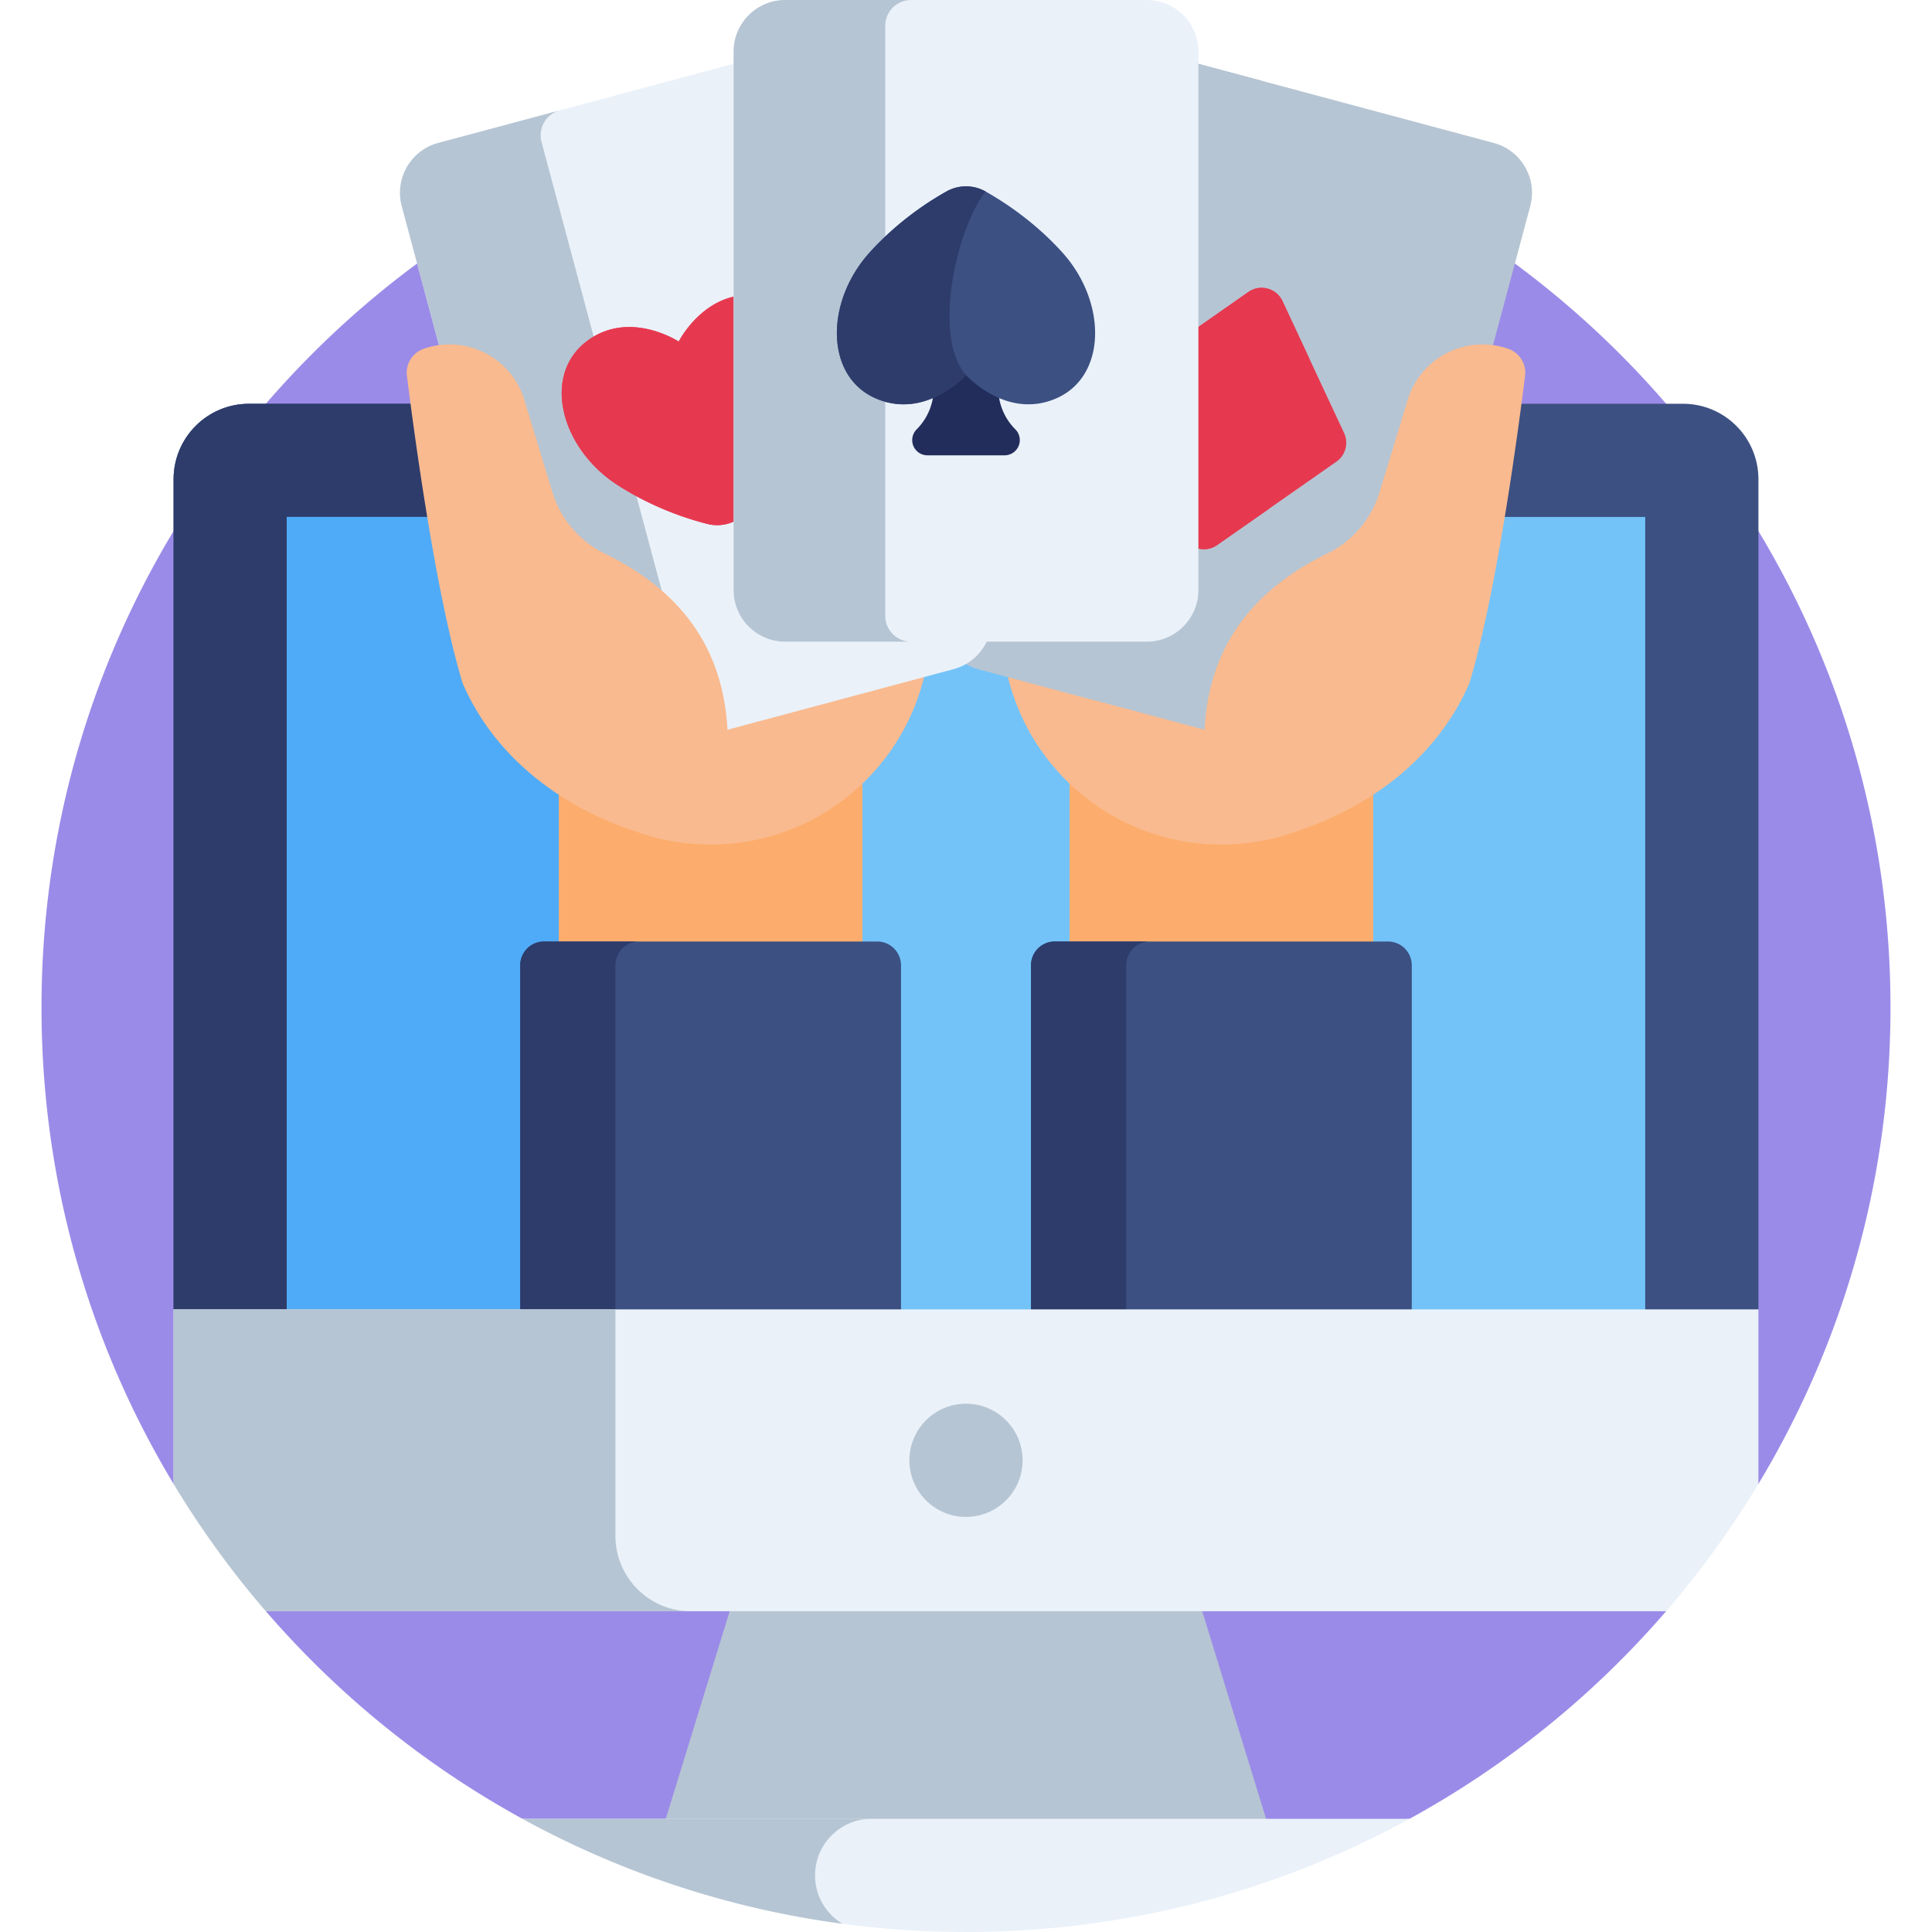<svg xmlns="http://www.w3.org/2000/svg" xmlns:svgjs="http://svgjs.com/svgjs" xmlns:xlink="http://www.w3.org/1999/xlink" width="288" height="288"><svg xmlns="http://www.w3.org/2000/svg" width="288" height="288" viewBox="0 0 512 512"><path fill="#9b8be8" d="M441.539 402L466 393.247c22.214-36.871 35-80.064 35-126.247 0-135.31-109.69-245-245-245S11 131.69 11 267c0 46.183 12.786 89.376 35 126.247L70.461 402v25a246.076 246.076 0 0067.988 55L256 497l117.55-15a246.047 246.047 0 0067.988-55v-25z" class="color7255ce svgShape"/><path fill="#b6c5d3" d="M338.414 491.396H173.586l41.207-133.923h82.414z" class="colorf9efdc svgShape"/><path fill="#b6c5d3" d="M214.793 357.473l-41.208 133.923h60l41.208-133.923z" class="colorefe1cb svgShape"/><path fill="#eaf1f9" d="M138.45 482c34.897 19.12 74.952 30 117.55 30s82.653-10.88 117.55-30z" class="colorfcf9f0 svgShape"/><path fill="#b6c5d3" d="M231 482h-92.55a243.348 243.348 0 0084.78 27.813c-4.329-2.632-7.23-7.377-7.23-12.813 0-8.284 6.716-15 15-15z" class="colorf9efdc svgShape"/><path fill="#3c5082" d="M466 347l-210 40-210-40V127c0-11.046 8.954-20 20-20h380c11.046 0 20 8.954 20 20z" class="color3c5082 svgShape"/><path fill="#2d3c6b" d="M163.09 127c0-11.046 8.954-20 20-20H66c-11.046 0-20 8.954-20 20v220l117.09 22.31z" class="color2d3c6b svgShape"/><path fill="#73c3f9" d="M256 387l180-34.286V137H76v215.714z" class="color73c3f9 svgShape"/><path fill="#4fabf7" d="M163.128 137H76v215.714l87.128 16.596z" class="color4fabf7 svgShape"/><path fill="#fcad6d" d="M283.451 191.084h80.457v64.731h-80.457z" class="colorfcad6d svgShape"/><circle cx="323.68" cy="165.59" r="58.22" fill="#f9ba8f" class="colorf9ba8f svgShape"/><path fill="#fcad6d" d="M148.092 191.084h80.457v64.731h-80.457z" class="colorfcad6d svgShape"/><circle cx="188.32" cy="165.59" r="58.22" fill="#f9ba8f" class="colorf9ba8f svgShape"/><path fill="#b6c5d3" d="M351.841 202.132l-92.537-24.795c-7.301-1.956-11.634-9.461-9.677-16.762l36.927-137.814c1.956-7.301 9.461-11.634 16.762-9.677l92.537 24.795c7.301 1.956 11.634 9.461 9.677 16.762l-36.927 137.814c-1.956 7.301-9.461 11.633-16.762 9.677z" class="colorf9efdc svgShape"/><path fill="#b6c5d3" d="M286.671 177.585L327.14 26.551a6.843 6.843 0 018.381-4.839l-32.205-8.629c-7.301-1.956-14.805 2.376-16.762 9.677l-36.927 137.814c-1.956 7.301 2.376 14.805 9.677 16.762l32.205 8.629a6.841 6.841 0 01-4.838-8.38z" class="colorefe1cb svgShape"/><path fill="#e63950" d="M330.833 77.381l-31.61 22.1a6.111 6.111 0 00-2.035 7.596l16.325 34.944c1.607 3.44 5.928 4.598 9.04 2.422l31.61-22.1a6.111 6.111 0 002.035-7.596l-16.325-34.944c-1.607-3.44-5.928-4.597-9.04-2.422z" class="colorff4155 svgShape"/><path fill="#e63950" d="M327.059 115.081a6.112 6.112 0 012.035-7.596l17.873-12.496-7.095-15.186c-1.607-3.44-5.928-4.598-9.039-2.422l-31.61 22.1a6.111 6.111 0 00-2.035 7.596l16.325 34.944c1.607 3.44 5.928 4.598 9.04 2.422l13.737-9.604z" class="colore80054 svgShape"/><path fill="#eaf1f9" d="M252.696 177.337l-92.537 24.795c-7.301 1.956-14.805-2.376-16.762-9.677L106.47 54.64c-1.956-7.301 2.376-14.805 9.677-16.762l92.537-24.795c7.301-1.956 14.805 2.376 16.762 9.677l36.927 137.814c1.957 7.302-2.376 14.806-9.677 16.763z" class="colorfcf9f0 svgShape"/><path fill="#b6c5d3" d="M183.983 188.664L143.514 37.63a6.843 6.843 0 014.839-8.381l-32.205 8.629c-7.301 1.956-11.634 9.461-9.677 16.762l36.927 137.814c1.956 7.301 9.461 11.634 16.762 9.677l32.205-8.629a6.843 6.843 0 01-8.382-4.838z" class="colorf9efdc svgShape"/><path fill="#e63950" d="M201.488 78.366c-14.368-2.266-21.65 12.135-21.65 12.135s-13.506-8.832-24.817.315c-11.31 9.147-6.232 28.1 8.567 37.678 9.118 5.901 18.206 8.908 23.84 10.346a10.572 10.572 0 0010.006-2.681c4.16-4.063 10.527-11.211 15.473-20.88 8.028-15.693 2.949-34.647-11.419-36.913z" class="colorff4155 svgShape"/><path fill="#e63950" d="M197.434 136.16c-10.094-7.674-23.598-33.462-17.596-45.658 0 0-13.506-8.832-24.817.315-11.31 9.147-6.232 28.1 8.567 37.678 9.118 5.901 18.206 8.908 23.84 10.346a10.572 10.572 0 0010.006-2.681z" class="colore80054 svgShape"/><path fill="#eaf1f9" d="M303.901 170.048H208.1c-7.559 0-13.686-6.127-13.686-13.686V13.686C194.413 6.127 200.541 0 208.099 0H303.9c7.559 0 13.686 6.127 13.686 13.686v142.676c.001 7.558-6.127 13.686-13.685 13.686z" class="colorfcf9f0 svgShape"/><path fill="#b6c5d3" d="M234.598 163.205V6.843A6.843 6.843 0 01241.441 0H208.1c-7.559 0-13.686 6.127-13.686 13.686v142.676c0 7.559 6.127 13.686 13.686 13.686h33.341a6.843 6.843 0 01-6.843-6.843z" class="colorf9efdc svgShape"/><path fill="#222d5b" d="M264.554 102.865V86.449h-17.107v16.416c0 4.094-1.626 8.021-4.521 10.916a4.033 4.033 0 002.851 6.883h20.448a4.032 4.032 0 002.851-6.883 15.435 15.435 0 01-4.522-10.916z" class="color222d5b svgShape"/><path fill="#3c5082" d="M280.053 105.514C266.76 111.422 256 99.396 256 99.396s-10.76 12.026-24.053 6.119c-13.292-5.908-13.292-25.53-1.477-38.611 7.28-8.06 15.28-13.316 20.35-16.164a10.57 10.57 0 0110.359 0c5.07 2.848 13.07 8.104 20.35 16.164 11.816 13.08 11.816 32.702-1.476 38.61z" class="color3c5082 svgShape"/><path fill="#2d3c6b" d="M261.18 50.739c-7.764 10.025-14.134 38.429-5.18 48.657 0 0-10.76 12.026-24.053 6.119-13.292-5.908-13.292-25.53-1.477-38.611 7.28-8.06 15.28-13.316 20.35-16.164a10.57 10.57 0 0110.36-.001z" class="color2d3c6b svgShape"/><g class="color000 svgShape"><path fill="#f9ba8f" d="M192.902 197.622c0-16.626-5.006-37.438-32.606-50.894a26.823 26.823 0 01-13.91-16.3l-7.435-24.443c-3.423-11.253-15.507-17.407-26.617-13.564-3.001 1.038-4.884 4.014-4.492 7.166 1.861 14.967 7.552 57.577 14.742 81.439 9.526 22.004 29.628 34.259 46.799 39.567z" class="colorf9ba8f svgShape"/></g><g class="color000 svgShape"><path fill="#f9ba8f" d="M319.098 197.622c0-16.626 5.006-37.438 32.606-50.894a26.826 26.826 0 0013.91-16.3l7.435-24.443c3.423-11.253 15.507-17.407 26.617-13.564 3.001 1.038 4.884 4.014 4.492 7.166-1.861 14.967-7.552 57.577-14.742 81.439-9.526 22.004-29.628 34.259-46.799 39.567z" class="colorf9ba8f svgShape"/></g><g class="color000 svgShape"><path fill="#3c5082" d="M137.866 387h100.909V255.815a6.307 6.307 0 00-6.307-6.307h-88.295a6.307 6.307 0 00-6.307 6.307z" class="color3c5082 svgShape"/></g><g class="color000 svgShape"><path fill="#2d3c6b" d="M163.093 255.815a6.307 6.307 0 016.307-6.307h-25.227a6.307 6.307 0 00-6.307 6.307V387h25.227z" class="color2d3c6b svgShape"/></g><g class="color000 svgShape"><path fill="#3c5082" d="M273.225 387h100.909V255.815a6.307 6.307 0 00-6.307-6.307h-88.295a6.307 6.307 0 00-6.307 6.307z" class="color3c5082 svgShape"/></g><g class="color000 svgShape"><path fill="#2d3c6b" d="M298.452 255.815a6.307 6.307 0 016.307-6.307h-25.227a6.307 6.307 0 00-6.307 6.307V387h25.227z" class="color2d3c6b svgShape"/></g><g class="color000 svgShape"><path fill="#eaf1f9" d="M46 393.247A245.707 245.707 0 0070.461 427h371.078A245.707 245.707 0 00466 393.247V347H46z" class="colorfcf9f0 svgShape"/></g><g class="color000 svgShape"><path fill="#b6c5d3" d="M163.09 407v-60H46v46.247A245.707 245.707 0 0070.461 427H183.09c-11.045 0-20-8.954-20-20z" class="colorf9efdc svgShape"/></g><g class="color000 svgShape"><circle cx="256" cy="387" r="15" fill="#b6c5d3" class="colorefe1cb svgShape"/></g></svg></svg>